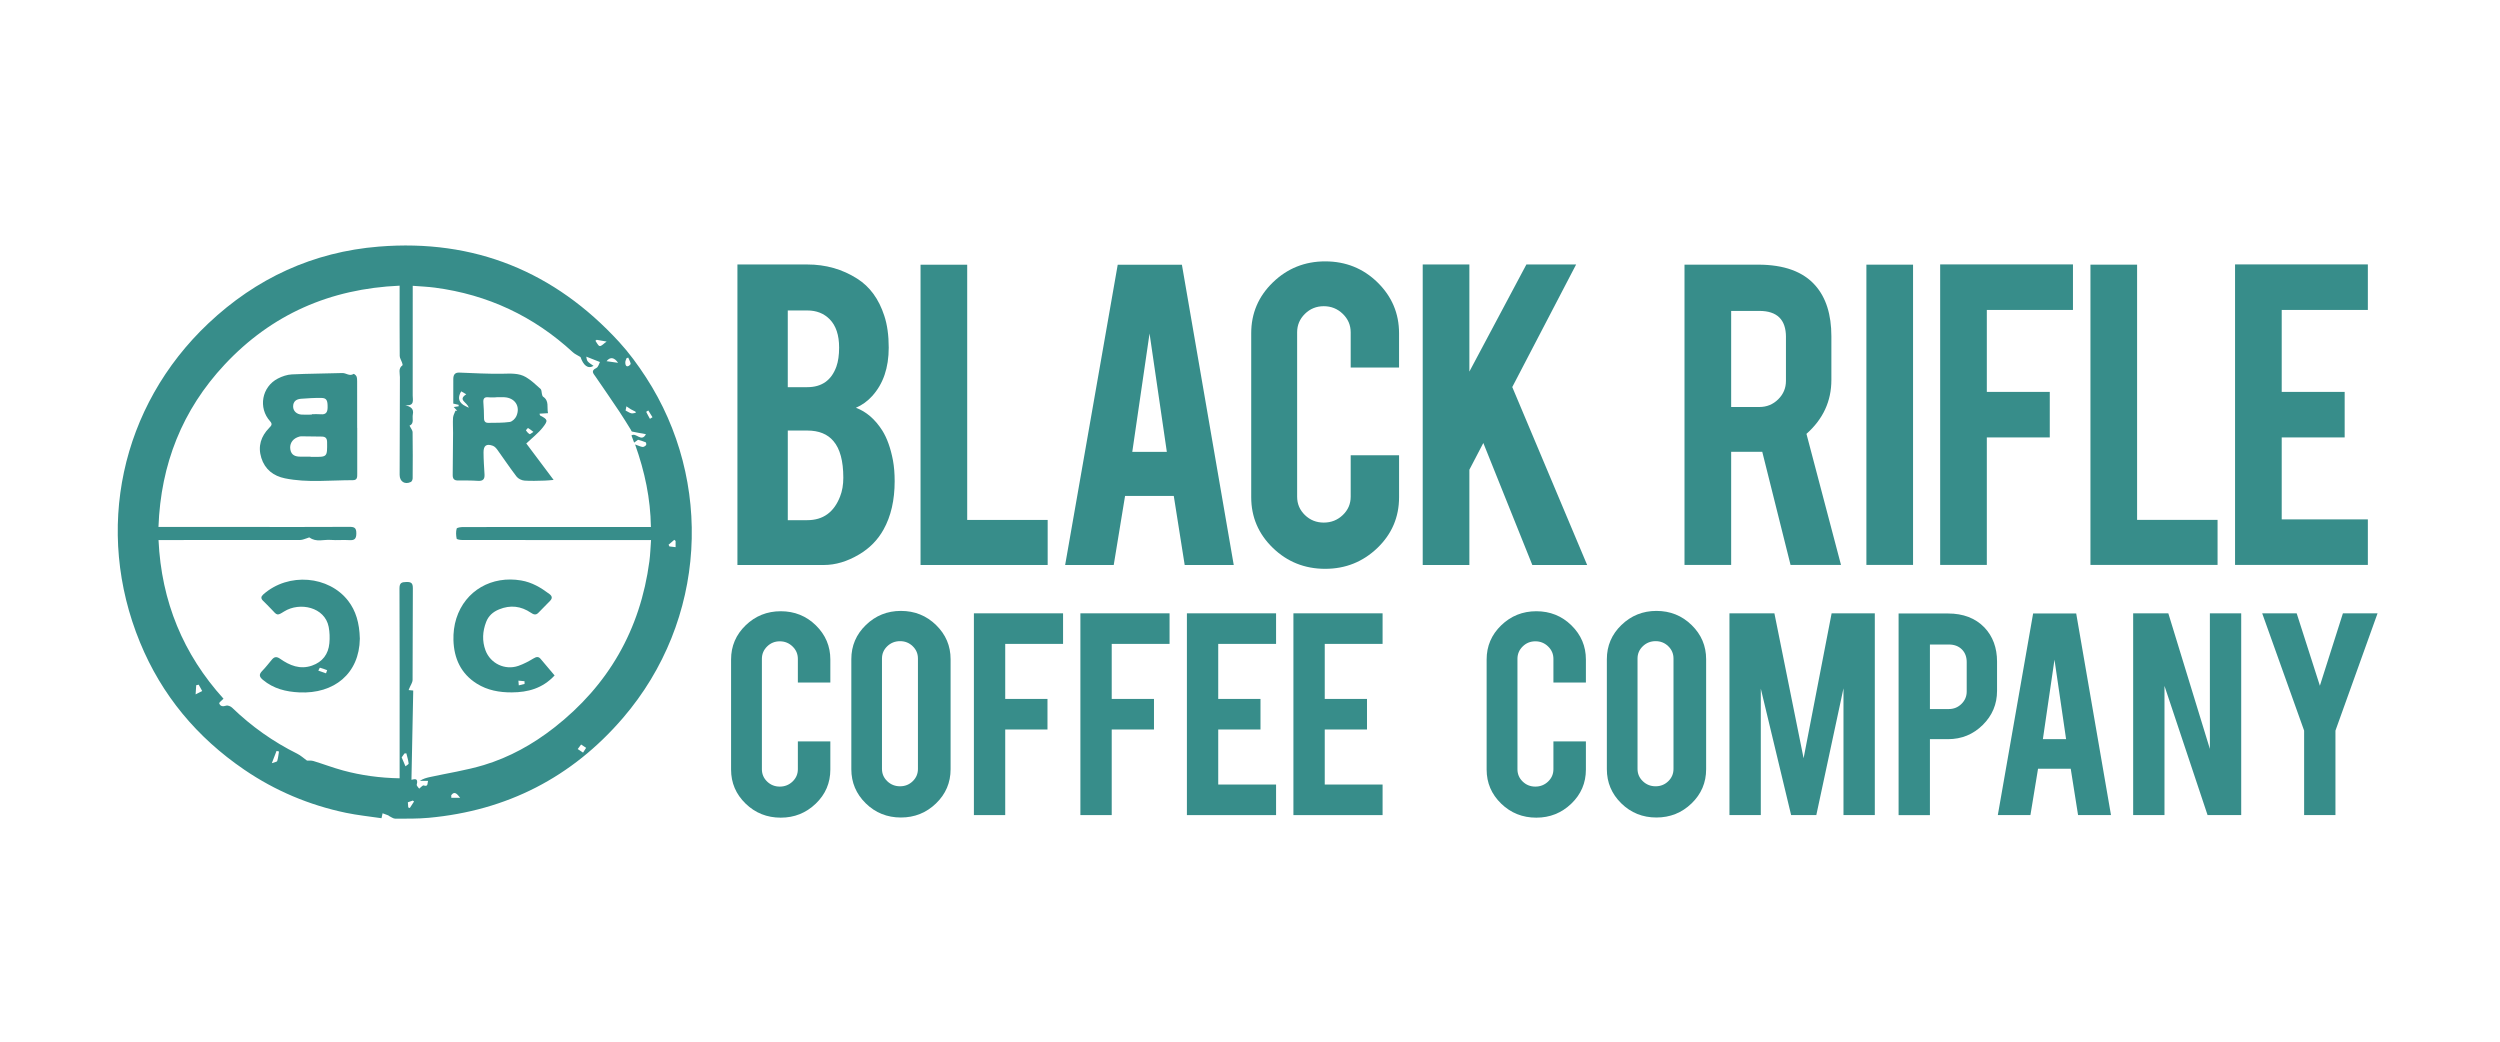 <?xml version="1.0" encoding="UTF-8"?>
<svg xmlns="http://www.w3.org/2000/svg" id="Layer_1" version="1.1" viewBox="0 0 1728 720">
  <defs>
    <style>
      .st0 {
        fill: #378d8a;
      }
    </style>
  </defs>
  <g>
    <path class="st0" d="M268.52,563.65c-1.32-.49-2.63-.98-4.07-1.52-.13.58-.36,1.66-.75,3.42-8.27-1.23-16.53-2.05-24.6-3.74-25.36-5.31-48.85-15.19-70.28-29.81-32.63-22.25-57.03-51.44-72.04-87.96-31.84-77.48-13.43-163.25,47.22-220.5,33.08-31.22,72.49-49.43,117.87-53.09,66-5.33,121.43,17.22,166.1,65.95,6.86,7.48,12.94,15.81,18.48,24.33,46.7,71.79,42.19,167.97-15.89,235.55-35.3,41.07-80.25,64.04-134.23,68.99-7.66.7-15.41.59-23.12.6-1.45,0-2.91-1.23-4.36-1.89-.1-.11-.22-.22-.33-.33ZM276.22,537.96v-27.98c0-34.41.06-68.83-.1-103.24-.02-3.93,1.51-4.39,4.81-4.47,3.44-.08,4.45.9,4.43,4.4-.16,21.07-.02,42.14-.18,63.21-.01,1.94-1.45,3.87-2.22,5.8-.14.35-.28.69-.52,1.3.97.1,1.78.18,3.19.32-.41,20.65-.82,41.24-1.23,61.7,2.25-.56,4.86-1.29,3.66,3.32-.2.78,1.13,1.95,1.67,2.8,1.35-1.02,2.46-2.42,3.05-2.23,3.31,1.08,2.5-1.27,3.09-3.16h-5.67c2.23-1.47,4.55-2.11,6.89-2.62,12.46-2.73,25.17-4.64,37.35-8.31,17.77-5.37,33.92-14.37,48.57-25.82,37.58-29.37,59.56-67.74,65.85-115.03.63-4.72.75-9.5,1.14-14.67h-73.66c-18.98,0-37.95.02-56.93-.04-1.32,0-3.67-.39-3.78-.94-.44-2.25-.58-4.74.01-6.91.2-.73,2.89-1.1,4.44-1.1,41.49-.06,82.97-.05,124.46-.05h5.37c-.31-19.6-4.15-37.99-10.93-57.04,2.52.88,3.83,1.59,5.21,1.74.77.08,1.81-.63,2.38-1.29.3-.34.06-1.79-.29-1.95-1.56-.7-3.24-1.1-5.26-1.73-.57.42-1.57,1.14-2.71,1.97-.73-1.94-1.35-3.59-1.86-4.94,3.26-2.34,6.87,5.07,10.02-.89-3.48-.64-6.57-1.17-9.64-1.82-.33-.07-.53-.8-.79-1.22-2.58-4.12-5.07-8.3-7.77-12.34-5.45-8.14-11-16.21-16.55-24.29-1.51-2.19-3.67-4.12.5-6.1,1.33-.63,1.84-3,2.46-4.11-3.1-1.22-5.99-2.36-9.44-3.72.2.74.21,2.26.95,3.21.96,1.23,2.51,2,4.07,3.17-3.88,2.36-7.04-.37-9-6.09-2.15-1.32-3.92-2.05-5.24-3.27-27.09-24.97-58.88-39.89-95.39-44.71-4.97-.66-10.01-.84-15.35-1.27v5.9c0,23.3.02,46.59-.02,69.89-.01,3.13,1.51,7.49-5.1,6.67,3.58,1.13,6.02,2.38,5.2,6.4-.59,2.85,1.15,6.31-2.3,7.83.83,1.71,2.11,3.12,2.13,4.55.17,10.6.12,21.2.04,31.8-.01.87-.53,2.19-1.2,2.52-4.2,2.08-7.81-.26-7.8-4.91.06-22.51.12-45.01.19-67.52.01-2.83-1.31-5.96,1.78-8.19.25-.18-.14-1.37-.37-2.04-.49-1.48-1.52-2.93-1.54-4.41-.12-14.53-.07-29.05-.07-43.58v-5c-48.1,2.12-88.51,19.84-120.95,54.54-29.29,31.33-44.14,68.83-45.74,112.24h64.44c22.51,0,45.02.06,67.53-.07,3.4-.02,4.81.62,4.8,4.46,0,3.9-1.3,4.97-4.98,4.71-4.17-.3-8.4.22-12.55-.14-4.92-.43-10.16,1.78-14.77-1.64-.31-.23-1.17.27-1.77.44-1.54.43-3.08,1.22-4.62,1.23-30.89.07-61.77.05-92.66.05h-5.38c1.98,42.63,17.21,79.08,44.92,109.67-1.18,1.24-3.18,2.65-2.96,3.24.78,2.08,2.53,2.3,4.8,1.56,1.12-.37,3.14.46,4.11,1.4,13.38,12.92,28.34,23.54,45,31.81,2.41,1.2,4.45,3.12,6.73,4.75,1.17.06,2.91-.16,4.45.3,6.87,2.09,13.6,4.67,20.53,6.55,12.54,3.39,25.33,5.15,39.07,5.4ZM277.64,523.51c.91,2.15,1.65,3.89,2.61,6.16.78-.66,2.26-1.39,2.2-1.95-.28-2.37-1.01-4.69-1.58-7.03-.44.04-.88.07-1.32.11-.71,1.04-1.44,2.06-1.91,2.71ZM187.88,527.51c1.97-.74,3.54-.9,3.72-1.48.66-2.12.86-4.38,1.23-6.59-.56-.13-1.12-.27-1.68-.4-.92,2.37-1.84,4.74-3.27,8.47ZM419.25,249.66c3.06.43,5.52.78,7.97,1.12-2.63-3.84-5.5-4.27-7.97-1.12ZM439.48,285.33c-.08-.27-.16-.53-.24-.8-1.06-.54-2.15-1.03-3.17-1.63-1.07-.63-2.07-1.36-3.1-2.05-.24,1.21-.48,2.43-.57,2.91,1.77.9,2.8,1.68,3.95,1.92.97.21,2.08-.21,3.13-.35ZM419.3,236.08c-3.13-.55-5-.88-6.86-1.2-.3.22-.6.44-.89.65.99,1.3,1.88,3.53,3,3.65,1.24.13,2.69-1.66,4.75-3.1ZM311.9,549.63c.01.61.03,1.22.04,1.83h6.14c-1.93-2.32-3.74-5.14-6.18-1.83ZM137.35,473.25c-.58.13-1.15.26-1.73.38-.11,1.71-.22,3.42-.41,6.32,2.12-1.08,3.33-1.7,4.55-2.33-.8-1.45-1.6-2.91-2.41-4.37ZM462.11,376.5c.2.4.4.8.6,1.2,1.36.16,2.71.32,4.26.5v-4.28c-.3-.27-.61-.53-.91-.8-1.32,1.13-2.63,2.25-3.95,3.38ZM399.31,517.74c1.45.97,2.47,1.65,3.69,2.47.81-1.25,1.4-2.17,2.13-3.31-1.3-.86-2.33-1.54-3.47-2.29-.83,1.1-1.43,1.9-2.35,3.13ZM434.23,247.15c-.4.15-.79.31-1.19.46-.29.93-.82,1.86-.83,2.79-.06,3.4,1.87,3.51,3.56,1.44.56-.69-.97-3.08-1.54-4.69ZM281.91,554.54c.09,1.22.18,2.39.27,3.56.36.14.72.27,1.08.41.98-1.51,1.95-3.02,2.93-4.53-.29-.21-.58-.43-.86-.64-1.08.38-2.14.75-3.42,1.2ZM449.23,289.5c.59-.37,1.18-.74,1.78-1.11-.97-1.56-1.94-3.12-2.9-4.67-.51.33-1.49.88-1.46.95.79,1.63,1.7,3.23,2.58,4.83Z"></path>
    <path class="st0" d="M246.92,295.73c0,10.59,0,21.18,0,31.77,0,2.17.13,4.4-2.99,4.4-15.66-.03-31.4,1.9-46.94-1.27-7.93-1.61-13.87-6.14-16.37-14.15-2.5-8.02-.26-14.95,5.53-20.83,1.42-1.44,2.38-2.46.53-4.5-8.35-9.24-5.74-23.78,5.39-29.51,2.95-1.52,6.39-2.7,9.66-2.86,11.62-.57,23.26-.54,34.88-.94,2.63-.09,5.01,2.48,7.81.58.21-.14,1.65.96,1.97,1.71.44,1.03.46,2.29.46,3.45.03,10.72.02,21.43.02,32.15h.04ZM214.68,315.64v.13c.39,0,.78-.01,1.17,0,10.45.17,10.36.17,10.24-10.2-.03-2.77-1.23-3.77-3.7-3.81-4.69-.09-9.37-.19-14.06-.18-1,0-2.06.34-2.99.75-3.58,1.57-5.31,4.82-4.63,8.51.72,3.9,3.54,4.79,6.95,4.8h7.02ZM215.53,286.59v-.28c2.09,0,4.19-.16,6.26.04,3.52.33,4.59-1.47,4.65-4.62.08-5.06-.69-6.63-4.35-6.68-4.67-.07-9.36.22-14.02.58-3.19.24-5.48,1.76-5.46,5.39.02,3.05,2.42,5.36,5.9,5.56,2.32.11,4.67,0,7.02,0Z"></path>
    <path class="st0" d="M363.77,306.52c5.73,7.64,12.03,16.04,18.89,25.2-2.59.21-4.33.43-6.07.47-4.71.09-9.44.36-14.12,0-1.9-.15-4.28-1.29-5.41-2.77-4.62-6-8.81-12.34-13.25-18.49-.81-1.12-1.9-2.33-3.12-2.79-4.38-1.64-6.49-.22-6.47,4.49.02,5.09.38,10.19.68,15.28.2,3.38-1.14,4.7-4.62,4.45-4.55-.32-9.14-.24-13.71-.24-2.65,0-3.7-1.17-3.66-3.82.15-9.67.2-19.33.25-29,.02-3.53-.25-7.07-.02-10.58.11-1.64,1.09-3.23,1.67-4.84.4.01.8.01,1.2.02-.8-.85-1.59-1.69-2.4-2.56,1.25-.19,2.34-.35,3.42-.51-.02-.34-.03-.68-.05-1.02-1.05-.24-2.09-.48-3.68-.84,0-5.59-.04-11.3.02-17.01.03-2.65.89-4.54,4.13-4.42,9.89.37,19.79.95,29.68.79,5.69-.09,11.4-.59,16.4,2.36,3.71,2.19,6.92,5.28,10.15,8.19.72.65.57,2.23.88,3.36.19.68.32,1.62.8,1.94,4.43,2.92,2.52,7.31,3.43,11.42-2.37.13-4.05.23-5.85.33.21.78.21,1.16.36,1.24,5.28,2.74,5.73,3.42,1.84,8.34-3.05,3.88-7.11,6.96-11.37,11.01ZM343.07,274.56v.08c-1.82,0-3.67.16-5.47-.04-2.85-.31-3.7.91-3.49,3.59.28,3.63.44,7.28.44,10.92,0,2.19.98,3.21,3,3.17,4.94-.08,9.92.06,14.78-.62,1.73-.24,3.84-2.3,4.6-4.05,2.94-6.74-1.03-12.69-8.38-13.04-1.82-.08-3.65-.01-5.48-.01ZM318.8,270.5c-2.27,3.71-2.16,6.85,1.4,9.35.87.61,1.9,1,3.81,1.98-1.15-4.01-7.83-5.3-1.73-9.3-1.41-.83-2.45-1.43-3.48-2.03ZM368.7,298.53c-1.58-1.2-2.57-2.07-3.7-2.67-.16-.09-1.57,1.49-1.45,1.67.66.98,1.52,1.93,2.52,2.54.31.19,1.28-.72,2.63-1.54Z"></path>
    <path class="st0" d="M248.72,441.46c-.35,24.18-17.84,38.27-41.87,37.12-9.23-.44-17.77-2.54-25.1-8.63-2.7-2.24-2.84-3.84-.45-6.28,2.37-2.42,4.44-5.15,6.63-7.75,1.71-2.03,3.29-2.25,5.67-.58,6.63,4.64,13.81,7.62,22.07,4.72,7.27-2.55,11.3-7.91,11.99-15.46.34-3.73.23-7.64-.48-11.31-2.68-13.76-20.06-17.37-30.79-10.65-4.76,2.99-4.76,2.89-8.62-1.36-1.93-2.13-4.05-4.07-6.06-6.13-1.48-1.51-1.38-2.82.28-4.29,17.48-15.46,45.34-12.86,58.69,4.47,5.2,6.77,7.76,15.09,8.04,26.13ZM225.34,465.41c.26-.73.52-1.45.78-2.18-1.64-.6-3.27-1.28-4.96-1.71-.2-.05-.75,1.31-1.14,2.01,1.77.62,3.55,1.25,5.32,1.88Z"></path>
    <path class="st0" d="M383.34,466.87c-8.35,9-18.52,11.66-29.59,11.71-8.53.05-16.8-1.42-24.17-6.04-11.06-6.93-15.78-17.51-16.16-30.05-.15-5.01.49-10.3,2.01-15.06,6.18-19.33,24.55-29.67,44.78-26.22,7.56,1.29,13.64,4.95,19.54,9.37,2.11,1.58,2.1,3.08.35,4.84-2.67,2.69-5.34,5.38-7.96,8.12-1.78,1.86-3.36,1.23-5.18-.01-6.89-4.65-14.17-5.52-21.98-2.33-4.26,1.74-7.36,4.49-8.98,8.75-2.46,6.45-2.85,13.05-.43,19.57,3.41,9.14,13.51,13.95,22.77,10.72,3.66-1.28,7.16-3.15,10.49-5.16,1.92-1.16,3.36-1.38,4.79.28,3.24,3.74,6.39,7.55,9.72,11.51ZM362.58,472.74c-.01-.63-.02-1.26-.03-1.89l-4.23-.39c.09,1.09.17,2.18.26,3.26,1.33-.32,2.66-.65,4-.98Z"></path>
  </g>
  <g>
    <path class="st0" d="M509.71,390.52v-207.71h48.28c12.74,0,24.23,3.26,34.46,9.77,8.76,5.52,15.01,14.08,18.77,25.67,2.05,6.19,3.07,13.53,3.07,22.03,0,13.91-3.81,25.07-11.43,33.46-3.19,3.54-6.94,6.24-11.26,8.12,7.17,2.65,13.25,7.9,18.26,15.74,3.3,5.3,5.74,12.15,7.34,20.54.79,4.31,1.19,9.11,1.19,14.41,0,13.14-2.56,24.29-7.68,33.46-3.98,7.18-9.61,12.92-16.89,17.23-8.19,4.86-16.32,7.29-24.4,7.29h-59.71ZM544.51,267.61h13.48c10.01,0,16.72-4.75,20.13-14.25,1.25-3.53,1.88-7.89,1.88-13.09,0-8.61-2.16-15.13-6.48-19.55-3.98-4.08-9.16-6.13-15.53-6.13h-13.48v53.02ZM544.51,359.54h13.48c10.92,0,18.48-5.47,22.69-16.4,1.48-3.75,2.22-8.06,2.22-12.92,0-11.59-2.28-20.04-6.82-25.34-4.09-4.86-10.12-7.29-18.08-7.29h-13.48v61.95h0Z"></path>
    <path class="st0" d="M724.14,390.52h-87.86v-207.55h32.25v176.41h55.62v31.14h-.01Z"></path>
    <path class="st0" d="M777.64,342.81l-7.83,47.7h-33.58l36.34-207.55h44.36l35.83,207.55h-33.9l-7.54-47.7h-33.68ZM794.57,230.51l-11.94,81.83h23.89l-11.95-81.83Z"></path>
    <path class="st0" d="M916.02,393.17c-14.22,0-26.3-4.83-36.25-14.49s-14.93-21.34-14.93-35.03v-113.3c0-13.8,5-25.53,15.01-35.2,10.01-9.66,22.06-14.49,36.17-14.49s26.27,4.86,36.17,14.58c9.9,9.72,14.84,21.42,14.84,35.12v23.69h-33.43v-24.35c0-4.97-1.82-9.22-5.46-12.75s-8.02-5.3-13.14-5.3-9.47,1.77-13.05,5.3c-3.58,3.54-5.37,7.79-5.37,12.75v113.63c0,4.97,1.79,9.19,5.37,12.67s7.93,5.22,13.05,5.22,9.5-1.74,13.14-5.22,5.46-7.7,5.46-12.67v-28.66h33.44v28.99c0,13.8-5.01,25.51-15.01,35.12-10.02,9.58-22.02,14.39-36.01,14.39Z"></path>
    <path class="st0" d="M1015.63,324.68v65.84h-32.25v-207.71h32.25v74.04l39.41-74.04h34.38l-44.14,84.72,51.76,122.99h-37.9l-33.86-84.33-9.65,18.49Z"></path>
  </g>
  <g>
    <path class="st0" d="M1215.18,182.93c17.97,0,31.16,4.8,39.58,14.41,7.39,8.39,11.09,20.1,11.09,35.12v30.15c0,14.69-5.74,27.11-17.23,37.27l23.88,90.6h-34.87l-19.55-78.18h-21.5v78.18h-32.25v-207.55h50.85ZM1234.46,232.95c0-12.03-6.14-18.05-18.43-18.05h-19.45v66.42h19.45c5.12,0,9.47-1.76,13.05-5.3,3.58-3.53,5.37-7.78,5.37-12.75v-30.32h.01Z"></path>
    <path class="st0" d="M1322.3,390.47h-32.25v-207.54h32.25v207.54Z"></path>
    <path class="st0" d="M1373.29,390.47h-32.25v-207.71h91.79v31.47h-59.54v56.65h43.51v31.47h-43.51v88.12Z"></path>
    <path class="st0" d="M1532.78,390.47h-87.86v-207.54h32.24v176.41h55.62v31.13Z"></path>
    <path class="st0" d="M1544.87,390.47v-207.71h91.79v31.47h-59.54v56.65h43.51v31.47h-43.51v56.65h59.54v31.47h-91.79Z"></path>
  </g>
  <g>
    <path class="st0" d="M539.68,565.17c-9.55,0-17.66-3.24-24.34-9.73-6.68-6.49-10.02-14.33-10.02-23.52v-76.07c0-9.27,3.36-17.14,10.08-23.63,6.72-6.49,14.81-9.73,24.28-9.73s17.64,3.26,24.28,9.79c6.64,6.52,9.97,14.39,9.97,23.58v15.9h-22.45v-16.36c0-3.34-1.22-6.19-3.67-8.56-2.44-2.37-5.38-3.56-8.82-3.56s-6.36,1.19-8.76,3.56c-2.41,2.37-3.61,5.23-3.61,8.56v76.29c0,3.34,1.2,6.17,3.61,8.51,2.41,2.33,5.33,3.5,8.76,3.5s6.38-1.17,8.82-3.5c2.44-2.34,3.67-5.17,3.67-8.51v-19.24h22.45v19.46c0,9.27-3.36,17.13-10.08,23.58-6.72,6.45-14.78,9.68-24.17,9.68Z"></path>
    <path class="st0" d="M622.69,422.26c9.55,0,17.66,3.26,24.34,9.79,6.68,6.52,10.02,14.38,10.02,23.58v76.07c0,9.27-3.36,17.15-10.08,23.63-6.72,6.49-14.82,9.73-24.28,9.73s-17.64-3.26-24.28-9.79c-6.64-6.52-9.97-14.38-9.97-23.58v-76.07c0-9.27,3.36-17.14,10.08-23.63,6.71-6.49,14.77-9.73,24.17-9.73ZM634.48,455.18c0-3.34-1.2-6.17-3.61-8.51s-5.33-3.5-8.76-3.5-6.38,1.17-8.82,3.5c-2.44,2.34-3.67,5.17-3.67,8.51v76.29c0,3.34,1.22,6.17,3.67,8.51,2.44,2.34,5.38,3.5,8.82,3.5s6.36-1.17,8.76-3.5c2.41-2.34,3.61-5.17,3.61-8.51v-76.29Z"></path>
    <path class="st0" d="M694.81,563.39h-21.65v-139.46h61.63v21.13h-39.98v38.04h29.21v21.13h-29.21v59.16Z"></path>
    <path class="st0" d="M768.42,563.39h-21.65v-139.46h61.63v21.13h-39.98v38.04h29.21v21.13h-29.21v59.16Z"></path>
    <path class="st0" d="M820.39,563.39v-139.46h61.63v21.13h-39.98v38.04h29.21v21.13h-29.21v38.04h39.98v21.13h-61.63Z"></path>
    <path class="st0" d="M894.01,563.39v-139.46h61.63v21.13h-39.98v38.04h29.21v21.13h-29.21v38.04h39.98v21.13h-61.63Z"></path>
    <path class="st0" d="M1061.92,565.17c-9.55,0-17.66-3.24-24.34-9.73-6.68-6.49-10.02-14.33-10.02-23.52v-76.07c0-9.27,3.36-17.14,10.08-23.63s14.81-9.73,24.28-9.73,17.64,3.26,24.28,9.79c6.64,6.52,9.97,14.39,9.97,23.58v15.9h-22.45v-16.36c0-3.34-1.22-6.19-3.67-8.56-2.44-2.37-5.38-3.56-8.82-3.56s-6.36,1.19-8.76,3.56c-2.41,2.37-3.61,5.23-3.61,8.56v76.29c0,3.34,1.2,6.17,3.61,8.51,2.41,2.33,5.33,3.5,8.76,3.5s6.38-1.17,8.82-3.5c2.44-2.34,3.67-5.17,3.67-8.51v-19.24h22.45v19.46c0,9.27-3.36,17.13-10.08,23.58-6.72,6.45-14.78,9.68-24.17,9.68Z"></path>
    <path class="st0" d="M1144.92,422.26c9.55,0,17.66,3.26,24.34,9.79,6.68,6.52,10.02,14.38,10.02,23.58v76.07c0,9.27-3.36,17.15-10.08,23.63-6.72,6.49-14.82,9.73-24.29,9.73s-17.64-3.26-24.28-9.79c-6.64-6.52-9.97-14.38-9.97-23.58v-76.07c0-9.27,3.36-17.14,10.08-23.63,6.73-6.49,14.79-9.73,24.18-9.73ZM1156.72,455.18c0-3.34-1.2-6.17-3.61-8.51s-5.33-3.5-8.76-3.5-6.38,1.17-8.82,3.5c-2.44,2.34-3.67,5.17-3.67,8.51v76.29c0,3.34,1.22,6.17,3.67,8.51,2.44,2.34,5.38,3.5,8.82,3.5s6.36-1.17,8.76-3.5c2.41-2.34,3.61-5.17,3.61-8.51v-76.29Z"></path>
    <path class="st0" d="M1217.05,563.39h-21.65v-139.46h31.07l20.18,100.18,19.37-100.18h29.85v139.46h-21.65v-87.64l-18.78,87.64h-17.41l-20.96-87.41v87.41h-.02Z"></path>
    <path class="st0" d="M1346.45,424.04c10.54,0,18.94,3.23,25.2,9.68,5.8,6.16,8.71,14.01,8.71,23.58v20.24c0,9.19-3.3,17.05-9.91,23.58-6.61,6.52-14.61,9.79-24,9.79h-12.49v52.49h-21.65v-139.36h34.14ZM1359.39,457.62c0-3.63-1.13-6.56-3.38-8.79-2.25-2.22-5.25-3.34-8.99-3.34h-13.06v44.6h13.06c3.44,0,6.36-1.19,8.76-3.56,2.41-2.37,3.61-5.23,3.61-8.56v-20.35Z"></path>
    <path class="st0" d="M1408.69,531.36l-5.26,32.03h-22.54l24.4-139.35h29.78l24.05,139.35h-22.76l-5.07-32.03h-22.6ZM1420.06,455.96l-8.02,54.94h16.04l-8.02-54.94Z"></path>
    <path class="st0" d="M1498.74,423.93l28.73,93.73v-93.73h21.65v139.46h-23.25l-29.78-89.3v89.3h-21.65v-139.46h24.3Z"></path>
    <path class="st0" d="M1592.61,505l-28.98-81.07h23.83l16.04,50.05,15.92-50.05h23.94l-29.1,81.07v58.39h-21.65v-58.39Z"></path>
  </g>
</svg>

